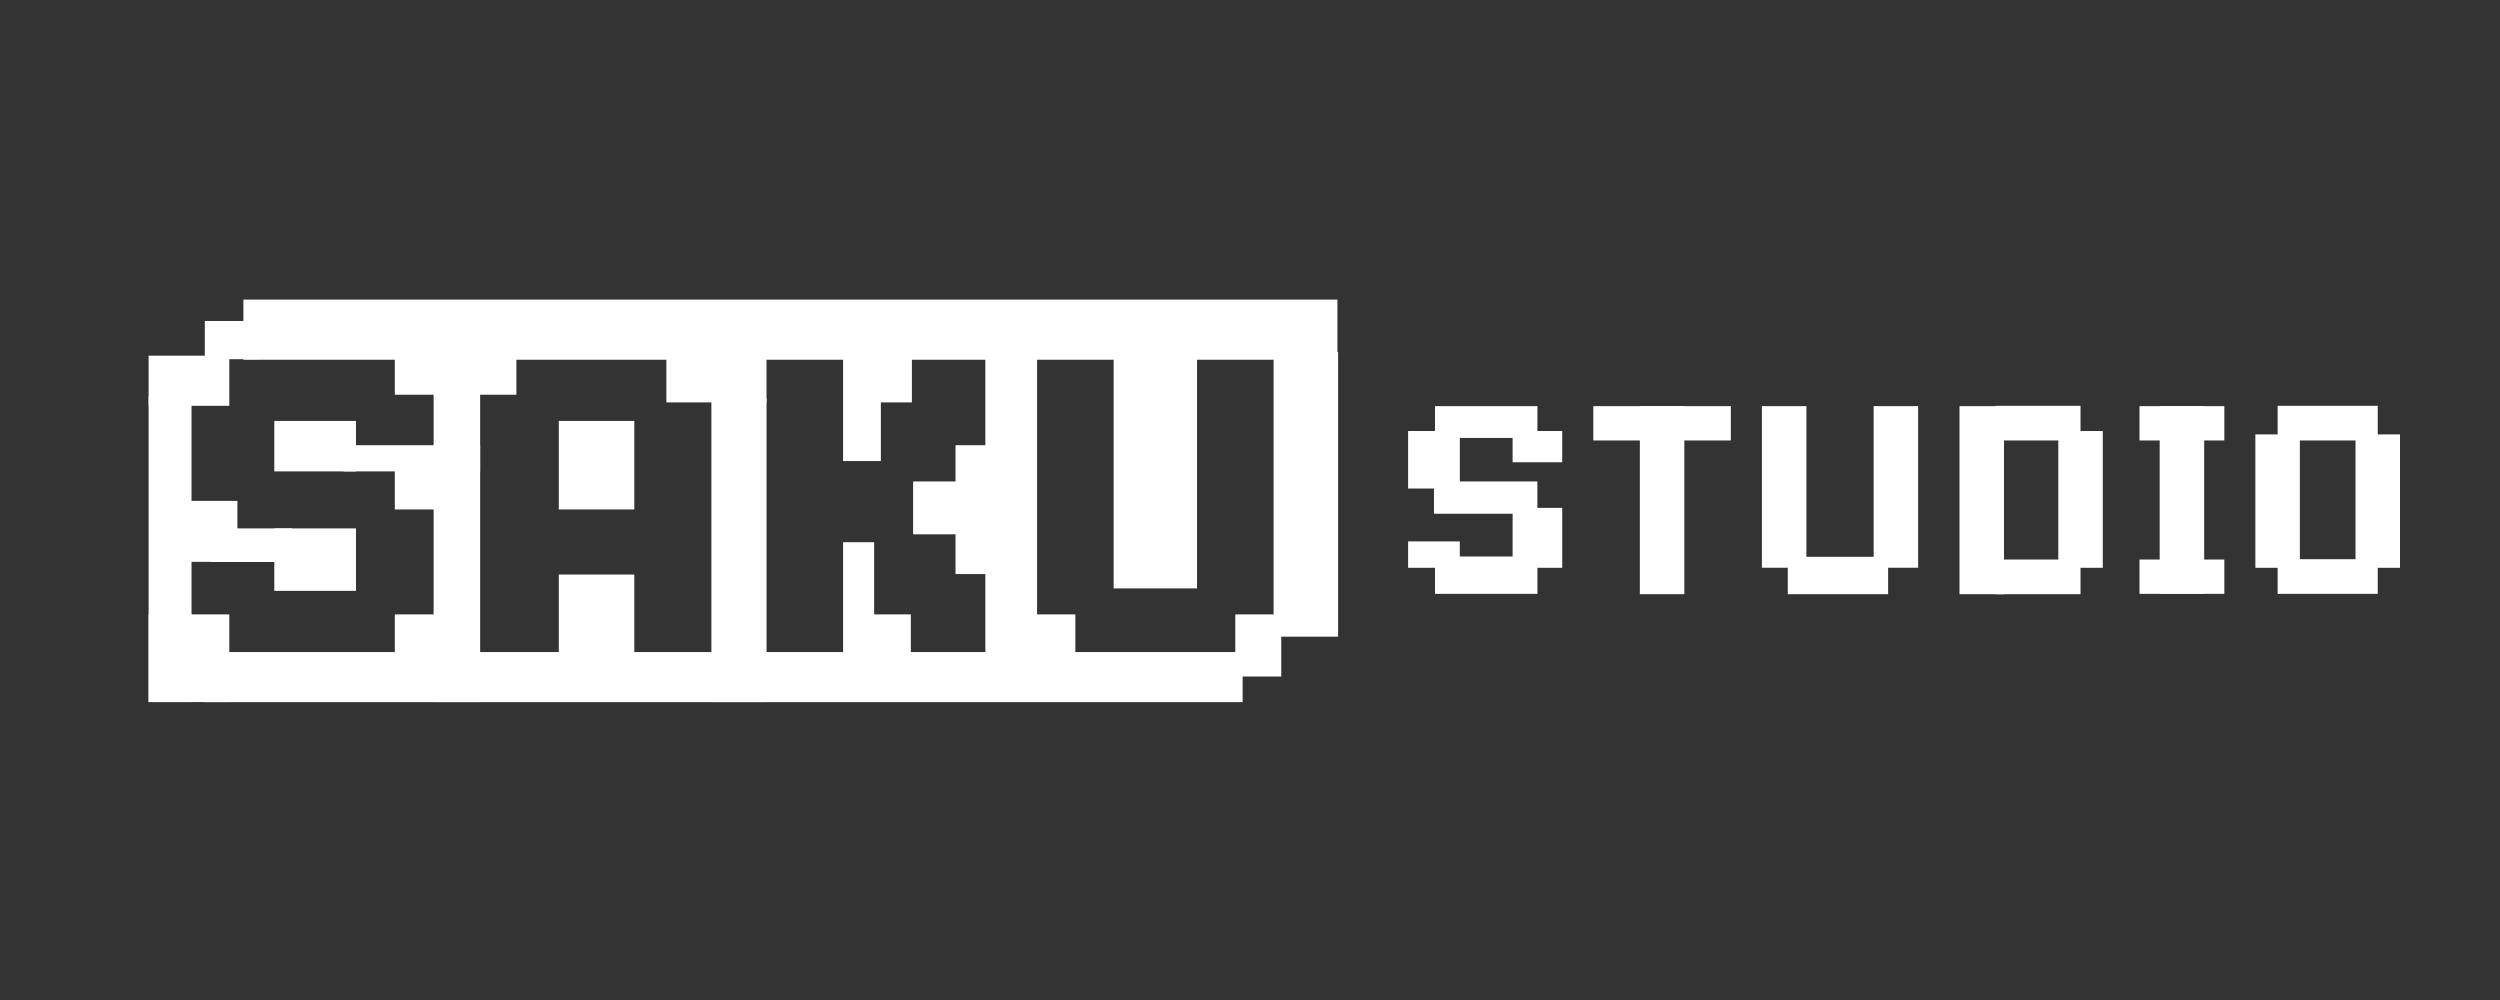 <svg xmlns="http://www.w3.org/2000/svg" xmlns:xlink="http://www.w3.org/1999/xlink" width="500" zoomAndPan="magnify" viewBox="0 0 375 150" height="200" preserveAspectRatio="xMidYMid meet" version="1.0"><rect x="0" y="0" width="375" height="150" fill="#333333" stroke="none"/><defs><clipPath id="a40442178d"><path d="M 226.891 64.652 L 234.336 64.652 L 234.336 69.344 L 226.891 69.344 Z M 226.891 64.652" clip-rule="nonzero"></path></clipPath><clipPath id="e89fd33b9e"><path d="M 0.891 0.652 L 8.336 0.652 L 8.336 5.344 L 0.891 5.344 Z M 0.891 0.652" clip-rule="nonzero"></path></clipPath><clipPath id="b6eebddbeb"><rect x="0" width="9" y="0" height="6"></rect></clipPath><clipPath id="52119822ea"><path d="M 215.25 60.922 L 230.613 60.922 L 230.613 65.695 L 215.25 65.695 Z M 215.25 60.922" clip-rule="nonzero"></path></clipPath><clipPath id="418ae213e7"><path d="M 0.25 0.922 L 15.613 0.922 L 15.613 5.695 L 0.25 5.695 Z M 0.25 0.922" clip-rule="nonzero"></path></clipPath><clipPath id="686cdf3ad6"><rect x="0" width="16" y="0" height="6"></rect></clipPath><clipPath id="91c8031734"><path d="M 211.215 64.652 L 218.977 64.652 L 218.977 73.285 L 211.215 73.285 Z M 211.215 64.652" clip-rule="nonzero"></path></clipPath><clipPath id="3062f00ee7"><path d="M 0.215 0.652 L 7.977 0.652 L 7.977 9.285 L 0.215 9.285 Z M 0.215 0.652" clip-rule="nonzero"></path></clipPath><clipPath id="1680c3d699"><rect x="0" width="8" y="0" height="10"></rect></clipPath><clipPath id="d276033635"><path d="M 215.094 72.223 L 230.613 72.223 L 230.613 77.059 L 215.094 77.059 Z M 215.094 72.223" clip-rule="nonzero"></path></clipPath><clipPath id="1b8b70bc3a"><path d="M 0.094 0.223 L 15.613 0.223 L 15.613 5.059 L 0.094 5.059 Z M 0.094 0.223" clip-rule="nonzero"></path></clipPath><clipPath id="819cb31ae3"><rect x="0" width="16" y="0" height="6"></rect></clipPath><clipPath id="38bb84fd0c"><path d="M 226.891 76.176 L 234.336 76.176 L 234.336 85.168 L 226.891 85.168 Z M 226.891 76.176" clip-rule="nonzero"></path></clipPath><clipPath id="08a303ca9f"><path d="M 0.891 0.176 L 8.336 0.176 L 8.336 9.168 L 0.891 9.168 Z M 0.891 0.176" clip-rule="nonzero"></path></clipPath><clipPath id="0051a88f5c"><rect x="0" width="9" y="0" height="10"></rect></clipPath><clipPath id="ad53ab5276"><path d="M 215.25 83.465 L 230.613 83.465 L 230.613 89.078 L 215.25 89.078 Z M 215.25 83.465" clip-rule="nonzero"></path></clipPath><clipPath id="23c16ea756"><path d="M 0.25 0.465 L 15.613 0.465 L 15.613 6.078 L 0.25 6.078 Z M 0.25 0.465" clip-rule="nonzero"></path></clipPath><clipPath id="7a1e15af7e"><rect x="0" width="16" y="0" height="7"></rect></clipPath><clipPath id="711e74b8d2"><path d="M 211.215 81.207 L 218.977 81.207 L 218.977 85.168 L 211.215 85.168 Z M 211.215 81.207" clip-rule="nonzero"></path></clipPath><clipPath id="7553cb512c"><path d="M 0.215 0.207 L 7.977 0.207 L 7.977 4.168 L 0.215 4.168 Z M 0.215 0.207" clip-rule="nonzero"></path></clipPath><clipPath id="881839b3df"><rect x="0" width="8" y="0" height="5"></rect></clipPath><clipPath id="133726c736"><path d="M 245.977 60.922 L 252.648 60.922 L 252.648 89.133 L 245.977 89.133 Z M 245.977 60.922" clip-rule="nonzero"></path></clipPath><clipPath id="307f71ce3b"><path d="M 0.977 0.922 L 7.648 0.922 L 7.648 29.133 L 0.977 29.133 Z M 0.977 0.922" clip-rule="nonzero"></path></clipPath><clipPath id="1a1d369ee6"><rect x="0" width="8" y="0" height="30"></rect></clipPath><clipPath id="809a0a96fc"><path d="M 238.992 60.922 L 259.633 60.922 L 259.633 66.07 L 238.992 66.07 Z M 238.992 60.922" clip-rule="nonzero"></path></clipPath><clipPath id="1b564a3c01"><path d="M 0.992 0.922 L 21.633 0.922 L 21.633 6.07 L 0.992 6.07 Z M 0.992 0.922" clip-rule="nonzero"></path></clipPath><clipPath id="f75d574653"><rect x="0" width="22" y="0" height="7"></rect></clipPath><clipPath id="ad80858c90"><path d="M 264.285 60.922 L 270.961 60.922 L 270.961 85.168 L 264.285 85.168 Z M 264.285 60.922" clip-rule="nonzero"></path></clipPath><clipPath id="f1fb4e45e3"><path d="M 0.285 0.922 L 6.961 0.922 L 6.961 25.168 L 0.285 25.168 Z M 0.285 0.922" clip-rule="nonzero"></path></clipPath><clipPath id="e82d3a641b"><rect x="0" width="7" y="0" height="26"></rect></clipPath><clipPath id="1edd8d35ad"><path d="M 281.047 60.922 L 287.719 60.922 L 287.719 85.168 L 281.047 85.168 Z M 281.047 60.922" clip-rule="nonzero"></path></clipPath><clipPath id="7aefb0a8dc"><path d="M 0.047 0.922 L 6.719 0.922 L 6.719 25.168 L 0.047 25.168 Z M 0.047 0.922" clip-rule="nonzero"></path></clipPath><clipPath id="164cfefb81"><rect x="0" width="7" y="0" height="26"></rect></clipPath><clipPath id="c102530d62"><path d="M 268.168 83.52 L 283.219 83.52 L 283.219 89.133 L 268.168 89.133 Z M 268.168 83.52" clip-rule="nonzero"></path></clipPath><clipPath id="03e4b2b492"><path d="M 0.168 0.52 L 15.219 0.52 L 15.219 6.133 L 0.168 6.133 Z M 0.168 0.52" clip-rule="nonzero"></path></clipPath><clipPath id="08be0d9c3f"><rect x="0" width="16" y="0" height="7"></rect></clipPath><clipPath id="5865948479"><path d="M 293.926 60.922 L 300.598 60.922 L 300.598 89.133 L 293.926 89.133 Z M 293.926 60.922" clip-rule="nonzero"></path></clipPath><clipPath id="32f9f5f095"><path d="M 0.926 0.922 L 7.598 0.922 L 7.598 29.133 L 0.926 29.133 Z M 0.926 0.922" clip-rule="nonzero"></path></clipPath><clipPath id="d474007daa"><rect x="0" width="8" y="0" height="30"></rect></clipPath><clipPath id="77aafa0d0c"><path d="M 299.355 60.867 L 312.082 60.867 L 312.082 66.07 L 299.355 66.07 Z M 299.355 60.867" clip-rule="nonzero"></path></clipPath><clipPath id="ea02712d7d"><path d="M 0.355 0.867 L 13.082 0.867 L 13.082 6.07 L 0.355 6.07 Z M 0.355 0.867" clip-rule="nonzero"></path></clipPath><clipPath id="ec5891ae68"><rect x="0" width="14" y="0" height="7"></rect></clipPath><clipPath id="9c91bdbaf6"><path d="M 299.355 83.93 L 312.082 83.93 L 312.082 89.133 L 299.355 89.133 Z M 299.355 83.93" clip-rule="nonzero"></path></clipPath><clipPath id="e1add06731"><path d="M 0.355 0.93 L 13.082 0.93 L 13.082 6.133 L 0.355 6.133 Z M 0.355 0.93" clip-rule="nonzero"></path></clipPath><clipPath id="06f1b0a010"><rect x="0" width="14" y="0" height="7"></rect></clipPath><clipPath id="31f10c3d45"><path d="M 308.746 64.652 L 315.418 64.652 L 315.418 85.168 L 308.746 85.168 Z M 308.746 64.652" clip-rule="nonzero"></path></clipPath><clipPath id="048a5e4808"><path d="M 0.746 0.652 L 7.418 0.652 L 7.418 21.168 L 0.746 21.168 Z M 0.746 0.652" clip-rule="nonzero"></path></clipPath><clipPath id="a9661fe40a"><rect x="0" width="8" y="0" height="22"></rect></clipPath><clipPath id="eedc3bd11e"><path d="M 323.953 60.922 L 330.625 60.922 L 330.625 89.078 L 323.953 89.078 Z M 323.953 60.922" clip-rule="nonzero"></path></clipPath><clipPath id="5ee9578f10"><path d="M 0.953 0.922 L 7.625 0.922 L 7.625 29.078 L 0.953 29.078 Z M 0.953 0.922" clip-rule="nonzero"></path></clipPath><clipPath id="1bebe7a5a1"><rect x="0" width="8" y="0" height="30"></rect></clipPath><clipPath id="880faa59ef"><path d="M 320.926 60.922 L 333.652 60.922 L 333.652 66.07 L 320.926 66.07 Z M 320.926 60.922" clip-rule="nonzero"></path></clipPath><clipPath id="f42a648dd6"><path d="M 0.926 0.922 L 13.652 0.922 L 13.652 6.07 L 0.926 6.07 Z M 0.926 0.922" clip-rule="nonzero"></path></clipPath><clipPath id="1fba615e52"><rect x="0" width="14" y="0" height="7"></rect></clipPath><clipPath id="cc01f72a04"><path d="M 320.926 83.93 L 333.652 83.93 L 333.652 89.078 L 320.926 89.078 Z M 320.926 83.93" clip-rule="nonzero"></path></clipPath><clipPath id="bc0ae2387f"><path d="M 0.926 0.93 L 13.652 0.93 L 13.652 6.078 L 0.926 6.078 Z M 0.926 0.93" clip-rule="nonzero"></path></clipPath><clipPath id="7fe3acc93d"><rect x="0" width="14" y="0" height="7"></rect></clipPath><clipPath id="c0cc40b145"><path d="M 338.305 65.164 L 344.98 65.164 L 344.98 85.168 L 338.305 85.168 Z M 338.305 65.164" clip-rule="nonzero"></path></clipPath><clipPath id="a163608ced"><path d="M 0.305 0.164 L 6.98 0.164 L 6.98 20.168 L 0.305 20.168 Z M 0.305 0.164" clip-rule="nonzero"></path></clipPath><clipPath id="f1d24da3da"><rect x="0" width="7" y="0" height="21"></rect></clipPath><clipPath id="710f35c16b"><path d="M 341.645 60.867 L 356.664 60.867 L 356.664 66.07 L 341.645 66.07 Z M 341.645 60.867" clip-rule="nonzero"></path></clipPath><clipPath id="b26e3d6998"><path d="M 0.645 0.867 L 15.664 0.867 L 15.664 6.07 L 0.645 6.07 Z M 0.645 0.867" clip-rule="nonzero"></path></clipPath><clipPath id="45732d575d"><rect x="0" width="16" y="0" height="7"></rect></clipPath><clipPath id="d7dd200f36"><path d="M 353.328 65.164 L 360 65.164 L 360 85.168 L 353.328 85.168 Z M 353.328 65.164" clip-rule="nonzero"></path></clipPath><clipPath id="369ee165df"><path d="M 0.328 0.164 L 7 0.164 L 7 20.168 L 0.328 20.168 Z M 0.328 0.164" clip-rule="nonzero"></path></clipPath><clipPath id="4f3ef77624"><rect x="0" width="7" y="0" height="21"></rect></clipPath><clipPath id="deb61aadb0"><path d="M 341.645 83.879 L 356.664 83.879 L 356.664 89.078 L 341.645 89.078 Z M 341.645 83.879" clip-rule="nonzero"></path></clipPath><clipPath id="ab47cd30df"><path d="M 0.645 0.879 L 15.664 0.879 L 15.664 6.078 L 0.645 6.078 Z M 0.645 0.879" clip-rule="nonzero"></path></clipPath><clipPath id="ecc298ce8e"><rect x="0" width="16" y="0" height="7"></rect></clipPath><clipPath id="2dcec3bffa"><path d="M 36.508 44.945 L 200.613 44.945 L 200.613 53.965 L 36.508 53.965 Z M 36.508 44.945" clip-rule="nonzero"></path></clipPath><clipPath id="aac820efc7"><path d="M 0.508 0.945 L 164.613 0.945 L 164.613 9.965 L 0.508 9.965 Z M 0.508 0.945" clip-rule="nonzero"></path></clipPath><clipPath id="5ce0bc60cf"><rect x="0" width="165" y="0" height="10"></rect></clipPath><clipPath id="e4fd1aeaf3"><path d="M 30.723 48.152 L 38.703 48.152 L 38.703 53.883 L 30.723 53.883 Z M 30.723 48.152" clip-rule="nonzero"></path></clipPath><clipPath id="f496e3fc1f"><path d="M 0.723 0.152 L 8.703 0.152 L 8.703 5.883 L 0.723 5.883 Z M 0.723 0.152" clip-rule="nonzero"></path></clipPath><clipPath id="1d699b34f5"><rect x="0" width="9" y="0" height="6"></rect></clipPath><clipPath id="6b58227308"><path d="M 22.293 53.348 L 34.395 53.348 L 34.395 60.867 L 22.293 60.867 Z M 22.293 53.348" clip-rule="nonzero"></path></clipPath><clipPath id="ab9d532013"><path d="M 0.293 0.348 L 12.395 0.348 L 12.395 7.867 L 0.293 7.867 Z M 0.293 0.348" clip-rule="nonzero"></path></clipPath><clipPath id="ec9b5f259d"><rect x="0" width="13" y="0" height="8"></rect></clipPath><clipPath id="5883dae719"><path d="M 22.293 59.461 L 28.73 59.461 L 28.73 105.312 L 22.293 105.312 Z M 22.293 59.461" clip-rule="nonzero"></path></clipPath><clipPath id="03b1307e96"><path d="M 0.293 0.461 L 6.73 0.461 L 6.73 46.312 L 0.293 46.312 Z M 0.293 0.461" clip-rule="nonzero"></path></clipPath><clipPath id="7d759b5b9c"><rect x="0" width="7" y="0" height="47"></rect></clipPath><clipPath id="8f245a123d"><path d="M 59.223 53.348 L 77.457 53.348 L 77.457 59.215 L 59.223 59.215 Z M 59.223 53.348" clip-rule="nonzero"></path></clipPath><clipPath id="5e1cf75dad"><path d="M 0.223 0.348 L 18.457 0.348 L 18.457 6.215 L 0.223 6.215 Z M 0.223 0.348" clip-rule="nonzero"></path></clipPath><clipPath id="c5ad637f78"><rect x="0" width="19" y="0" height="7"></rect></clipPath><clipPath id="0e4d9672d3"><path d="M 41.145 63.141 L 53.402 63.141 L 53.402 70.711 L 41.145 70.711 Z M 41.145 63.141" clip-rule="nonzero"></path></clipPath><clipPath id="603259c922"><path d="M 0.145 0.141 L 12.402 0.141 L 12.402 7.711 L 0.145 7.711 Z M 0.145 0.141" clip-rule="nonzero"></path></clipPath><clipPath id="3b769f0ca7"><rect x="0" width="13" y="0" height="8"></rect></clipPath><clipPath id="9b22694d4b"><path d="M 51.516 66.777 L 72.023 66.777 L 72.023 70.711 L 51.516 70.711 Z M 51.516 66.777" clip-rule="nonzero"></path></clipPath><clipPath id="2af4c9af90"><path d="M 0.516 0.777 L 21.023 0.777 L 21.023 4.711 L 0.516 4.711 Z M 0.516 0.777" clip-rule="nonzero"></path></clipPath><clipPath id="0efb012c59"><rect x="0" width="22" y="0" height="5"></rect></clipPath><clipPath id="3ff4449e6e"><path d="M 65.043 57.109 L 72.023 57.109 L 72.023 105.316 L 65.043 105.316 Z M 65.043 57.109" clip-rule="nonzero"></path></clipPath><clipPath id="852de626c5"><path d="M 0.043 0.109 L 7.023 0.109 L 7.023 48.316 L 0.043 48.316 Z M 0.043 0.109" clip-rule="nonzero"></path></clipPath><clipPath id="1fa24dd947"><rect x="0" width="8" y="0" height="49"></rect></clipPath><clipPath id="d4e891077a"><path d="M 59.223 69.887 L 67.523 69.887 L 67.523 76.422 L 59.223 76.422 Z M 59.223 69.887" clip-rule="nonzero"></path></clipPath><clipPath id="e3fd41caf9"><path d="M 0.223 0.887 L 8.523 0.887 L 8.523 7.422 L 0.223 7.422 Z M 0.223 0.887" clip-rule="nonzero"></path></clipPath><clipPath id="e62f37a4f1"><rect x="0" width="9" y="0" height="8"></rect></clipPath><clipPath id="7b5abe10b9"><path d="M 41.145 79.262 L 53.402 79.262 L 53.402 88.633 L 41.145 88.633 Z M 41.145 79.262" clip-rule="nonzero"></path></clipPath><clipPath id="05bf383af0"><path d="M 0.145 0.262 L 12.402 0.262 L 12.402 9.633 L 0.145 9.633 Z M 0.145 0.262" clip-rule="nonzero"></path></clipPath><clipPath id="9b189f4351"><rect x="0" width="13" y="0" height="10"></rect></clipPath><clipPath id="0187fb2ea5"><path d="M 27.445 75.129 L 35.609 75.129 L 35.609 84.297 L 27.445 84.297 Z M 27.445 75.129" clip-rule="nonzero"></path></clipPath><clipPath id="2027050b52"><path d="M 0.445 0.129 L 8.609 0.129 L 8.609 9.297 L 0.445 9.297 Z M 0.445 0.129" clip-rule="nonzero"></path></clipPath><clipPath id="90b43623bc"><rect x="0" width="9" y="0" height="10"></rect></clipPath><clipPath id="29d3246088"><path d="M 31.562 79.262 L 43.82 79.262 L 43.82 84.297 L 31.562 84.297 Z M 31.562 79.262" clip-rule="nonzero"></path></clipPath><clipPath id="2d56023641"><path d="M 0.562 0.262 L 12.82 0.262 L 12.82 5.297 L 0.562 5.297 Z M 0.562 0.262" clip-rule="nonzero"></path></clipPath><clipPath id="1ab1b25177"><rect x="0" width="13" y="0" height="6"></rect></clipPath><clipPath id="320f4d2632"><path d="M 22.293 92.164 L 34.395 92.164 L 34.395 105.316 L 22.293 105.316 Z M 22.293 92.164" clip-rule="nonzero"></path></clipPath><clipPath id="b9a4937d41"><path d="M 0.293 0.164 L 12.395 0.164 L 12.395 13.316 L 0.293 13.316 Z M 0.293 0.164" clip-rule="nonzero"></path></clipPath><clipPath id="b3540980ff"><rect x="0" width="13" y="0" height="14"></rect></clipPath><clipPath id="bc0ecedf52"><path d="M 30.719 97.805 L 186.398 97.805 L 186.398 105.316 L 30.719 105.316 Z M 30.719 97.805" clip-rule="nonzero"></path></clipPath><clipPath id="d781f582d7"><path d="M 0.719 0.805 L 156.398 0.805 L 156.398 8.316 L 0.719 8.316 Z M 0.719 0.805" clip-rule="nonzero"></path></clipPath><clipPath id="026b4f72b9"><rect x="0" width="157" y="0" height="9"></rect></clipPath><clipPath id="9b08489603"><path d="M 59.223 92.164 L 66.242 92.164 L 66.242 99.676 L 59.223 99.676 Z M 59.223 92.164" clip-rule="nonzero"></path></clipPath><clipPath id="573adb1005"><path d="M 0.223 0.164 L 7.242 0.164 L 7.242 7.676 L 0.223 7.676 Z M 0.223 0.164" clip-rule="nonzero"></path></clipPath><clipPath id="f550ceee01"><rect x="0" width="8" y="0" height="8"></rect></clipPath><clipPath id="885ae5f0f2"><path d="M 99.957 53.602 L 114.984 53.602 L 114.984 60.359 L 99.957 60.359 Z M 99.957 53.602" clip-rule="nonzero"></path></clipPath><clipPath id="8b4237d7ab"><path d="M 0.957 0.602 L 15.984 0.602 L 15.984 7.359 L 0.957 7.359 Z M 0.957 0.602" clip-rule="nonzero"></path></clipPath><clipPath id="d1871fac40"><rect x="0" width="16" y="0" height="8"></rect></clipPath><clipPath id="e09af4f1db"><path d="M 106.707 59.762 L 114.984 59.762 L 114.984 105.316 L 106.707 105.316 Z M 106.707 59.762" clip-rule="nonzero"></path></clipPath><clipPath id="ee66bfb31c"><path d="M 0.707 0.762 L 8.984 0.762 L 8.984 46.316 L 0.707 46.316 Z M 0.707 0.762" clip-rule="nonzero"></path></clipPath><clipPath id="a0b01e54c6"><rect x="0" width="9" y="0" height="47"></rect></clipPath><clipPath id="358f05b7e9"><path d="M 83.82 63.141 L 95.145 63.141 L 95.145 76.422 L 83.82 76.422 Z M 83.82 63.141" clip-rule="nonzero"></path></clipPath><clipPath id="022798acce"><path d="M 0.82 0.141 L 12.145 0.141 L 12.145 13.422 L 0.82 13.422 Z M 0.82 0.141" clip-rule="nonzero"></path></clipPath><clipPath id="1099cebc44"><rect x="0" width="13" y="0" height="14"></rect></clipPath><clipPath id="a70acc76da"><path d="M 83.82 86.184 L 95.145 86.184 L 95.145 99.461 L 83.82 99.461 Z M 83.82 86.184" clip-rule="nonzero"></path></clipPath><clipPath id="d08ee29474"><path d="M 0.82 0.184 L 12.145 0.184 L 12.145 13.461 L 0.82 13.461 Z M 0.82 0.184" clip-rule="nonzero"></path></clipPath><clipPath id="79c875e023"><rect x="0" width="13" y="0" height="14"></rect></clipPath><clipPath id="6984fd05fc"><path d="M 126.465 51.023 L 132.129 51.023 L 132.129 69.156 L 126.465 69.156 Z M 126.465 51.023" clip-rule="nonzero"></path></clipPath><clipPath id="3b2524ec1f"><path d="M 0.465 0.023 L 6.129 0.023 L 6.129 18.156 L 0.465 18.156 Z M 0.465 0.023" clip-rule="nonzero"></path></clipPath><clipPath id="deb4d0e6c6"><rect x="0" width="7" y="0" height="19"></rect></clipPath><clipPath id="0ad65034f6"><path d="M 131.121 48.246 L 136.785 48.246 L 136.785 60.359 L 131.121 60.359 Z M 131.121 48.246" clip-rule="nonzero"></path></clipPath><clipPath id="6fb9a563ac"><path d="M 0.121 0.246 L 5.785 0.246 L 5.785 12.359 L 0.121 12.359 Z M 0.121 0.246" clip-rule="nonzero"></path></clipPath><clipPath id="ce8ee1478e"><rect x="0" width="6" y="0" height="13"></rect></clipPath><clipPath id="5b3122ee85"><path d="M 147.801 53.156 L 155.562 53.156 L 155.562 101.34 L 147.801 101.34 Z M 147.801 53.156" clip-rule="nonzero"></path></clipPath><clipPath id="9ed5ee0d7c"><path d="M 0.801 0.156 L 8.562 0.156 L 8.562 48.34 L 0.801 48.34 Z M 0.801 0.156" clip-rule="nonzero"></path></clipPath><clipPath id="9cd9e92ade"><rect x="0" width="9" y="0" height="49"></rect></clipPath><clipPath id="10afa4c444"><path d="M 126.465 81.328 L 131.121 81.328 L 131.121 99.461 L 126.465 99.461 Z M 126.465 81.328" clip-rule="nonzero"></path></clipPath><clipPath id="b93042f292"><path d="M 0.465 0.328 L 5.121 0.328 L 5.121 18.461 L 0.465 18.461 Z M 0.465 0.328" clip-rule="nonzero"></path></clipPath><clipPath id="6e8e2caace"><rect x="0" width="6" y="0" height="19"></rect></clipPath><clipPath id="fdf1b80797"><path d="M 130.473 92.164 L 136.629 92.164 L 136.629 101.633 L 130.473 101.633 Z M 130.473 92.164" clip-rule="nonzero"></path></clipPath><clipPath id="25d78f2a24"><path d="M 0.473 0.164 L 6.629 0.164 L 6.629 9.633 L 0.473 9.633 Z M 0.473 0.164" clip-rule="nonzero"></path></clipPath><clipPath id="6d11a547fa"><rect x="0" width="7" y="0" height="10"></rect></clipPath><clipPath id="017660a8e8"><path d="M 153.801 92.164 L 161.305 92.164 L 161.305 102.684 L 153.801 102.684 Z M 153.801 92.164" clip-rule="nonzero"></path></clipPath><clipPath id="3f2ff96d09"><path d="M 0.801 0.164 L 8.305 0.164 L 8.305 10.684 L 0.801 10.684 Z M 0.801 0.164" clip-rule="nonzero"></path></clipPath><clipPath id="844a1526cd"><rect x="0" width="9" y="0" height="11"></rect></clipPath><clipPath id="5888ce33a9"><path d="M 143.328 66.777 L 149.277 66.777 L 149.277 86.117 L 143.328 86.117 Z M 143.328 66.777" clip-rule="nonzero"></path></clipPath><clipPath id="6ef2a8d3f9"><path d="M 0.328 0.777 L 6.277 0.777 L 6.277 20.117 L 0.328 20.117 Z M 0.328 0.777" clip-rule="nonzero"></path></clipPath><clipPath id="59f4b79517"><rect x="0" width="7" y="0" height="21"></rect></clipPath><clipPath id="e1a7c1666f"><path d="M 136.965 72.223 L 149.277 72.223 L 149.277 80.145 L 136.965 80.145 Z M 136.965 72.223" clip-rule="nonzero"></path></clipPath><clipPath id="fc926e5be6"><path d="M 0.965 0.223 L 13.277 0.223 L 13.277 8.145 L 0.965 8.145 Z M 0.965 0.223" clip-rule="nonzero"></path></clipPath><clipPath id="478ca5bc0c"><rect x="0" width="14" y="0" height="9"></rect></clipPath><clipPath id="9c7c4fbd8c"><path d="M 167.043 49.453 L 179.555 49.453 L 179.555 88.258 L 167.043 88.258 Z M 167.043 49.453" clip-rule="nonzero"></path></clipPath><clipPath id="a636c81874"><path d="M 0.043 0.453 L 12.555 0.453 L 12.555 39.258 L 0.043 39.258 Z M 0.043 0.453" clip-rule="nonzero"></path></clipPath><clipPath id="627f3282fa"><rect x="0" width="13" y="0" height="40"></rect></clipPath><clipPath id="f57659024d"><path d="M 191.039 52.82 L 200.715 52.82 L 200.715 95.5 L 191.039 95.5 Z M 191.039 52.82" clip-rule="nonzero"></path></clipPath><clipPath id="b35a284f33"><path d="M 0.039 0.82 L 9.715 0.82 L 9.715 43.5 L 0.039 43.5 Z M 0.039 0.82" clip-rule="nonzero"></path></clipPath><clipPath id="b6de0107cd"><rect x="0" width="10" y="0" height="44"></rect></clipPath><clipPath id="908664ce6a"><path d="M 185.297 92.164 L 192.188 92.164 L 192.188 101.488 L 185.297 101.488 Z M 185.297 92.164" clip-rule="nonzero"></path></clipPath><clipPath id="21dea72d2c"><path d="M 0.297 0.164 L 7.188 0.164 L 7.188 9.488 L 0.297 9.488 Z M 0.297 0.164" clip-rule="nonzero"></path></clipPath><clipPath id="8ede60e579"><rect x="0" width="8" y="0" height="10"></rect></clipPath></defs><g clip-path="url(#a40442178d)"><g transform="matrix(1, 0, 0, 1, 226, 64)"><g clip-path="url(#b6eebddbeb)"><g clip-path="url(#e89fd33b9e)"><path fill="#ffffff" d="M 0.891 0.652 L 8.332 0.652 L 8.332 5.344 L 0.891 5.344 Z M 0.891 0.652" fill-opacity="1" fill-rule="nonzero"></path></g></g></g></g><g clip-path="url(#52119822ea)"><g transform="matrix(1, 0, 0, 1, 215, 60)"><g clip-path="url(#686cdf3ad6)"><g clip-path="url(#418ae213e7)"><path fill="#ffffff" d="M 0.25 0.922 L 15.621 0.922 L 15.621 5.695 L 0.25 5.695 Z M 0.25 0.922" fill-opacity="1" fill-rule="nonzero"></path></g></g></g></g><g clip-path="url(#91c8031734)"><g transform="matrix(1, 0, 0, 1, 211, 64)"><g clip-path="url(#1680c3d699)"><g clip-path="url(#3062f00ee7)"><path fill="#ffffff" d="M 0.215 0.652 L 7.977 0.652 L 7.977 9.289 L 0.215 9.289 Z M 0.215 0.652" fill-opacity="1" fill-rule="nonzero"></path></g></g></g></g><g clip-path="url(#d276033635)"><g transform="matrix(1, 0, 0, 1, 215, 72)"><g clip-path="url(#819cb31ae3)"><g clip-path="url(#1b8b70bc3a)"><path fill="#ffffff" d="M 0.094 0.223 L 15.605 0.223 L 15.605 5.059 L 0.094 5.059 Z M 0.094 0.223" fill-opacity="1" fill-rule="nonzero"></path></g></g></g></g><g clip-path="url(#38bb84fd0c)"><g transform="matrix(1, 0, 0, 1, 226, 76)"><g clip-path="url(#0051a88f5c)"><g clip-path="url(#08a303ca9f)"><path fill="#ffffff" d="M 0.891 0.176 L 8.336 0.176 L 8.336 9.168 L 0.891 9.168 Z M 0.891 0.176" fill-opacity="1" fill-rule="nonzero"></path></g></g></g></g><g clip-path="url(#ad53ab5276)"><g transform="matrix(1, 0, 0, 1, 215, 83)"><g clip-path="url(#7a1e15af7e)"><g clip-path="url(#23c16ea756)"><path fill="#ffffff" d="M 0.25 0.465 L 15.617 0.465 L 15.617 6.078 L 0.25 6.078 Z M 0.25 0.465" fill-opacity="1" fill-rule="nonzero"></path></g></g></g></g><g clip-path="url(#711e74b8d2)"><g transform="matrix(1, 0, 0, 1, 211, 81)"><g clip-path="url(#881839b3df)"><g clip-path="url(#7553cb512c)"><path fill="#ffffff" d="M 0.215 0.207 L 7.969 0.207 L 7.969 4.168 L 0.215 4.168 Z M 0.215 0.207" fill-opacity="1" fill-rule="nonzero"></path></g></g></g></g><g clip-path="url(#133726c736)"><g transform="matrix(1, 0, 0, 1, 245, 60)"><g clip-path="url(#1a1d369ee6)"><g clip-path="url(#307f71ce3b)"><path fill="#ffffff" d="M 0.977 0.922 L 7.648 0.922 L 7.648 29.125 L 0.977 29.125 Z M 0.977 0.922" fill-opacity="1" fill-rule="nonzero"></path></g></g></g></g><g clip-path="url(#809a0a96fc)"><g transform="matrix(1, 0, 0, 1, 238, 60)"><g clip-path="url(#f75d574653)"><g clip-path="url(#1b564a3c01)"><path fill="#ffffff" d="M 0.992 0.922 L 21.625 0.922 L 21.625 6.07 L 0.992 6.07 Z M 0.992 0.922" fill-opacity="1" fill-rule="nonzero"></path></g></g></g></g><g clip-path="url(#ad80858c90)"><g transform="matrix(1, 0, 0, 1, 264, 60)"><g clip-path="url(#e82d3a641b)"><g clip-path="url(#f1fb4e45e3)"><path fill="#ffffff" d="M 0.285 0.922 L 6.961 0.922 L 6.961 25.16 L 0.285 25.16 Z M 0.285 0.922" fill-opacity="1" fill-rule="nonzero"></path></g></g></g></g><g clip-path="url(#1edd8d35ad)"><g transform="matrix(1, 0, 0, 1, 281, 60)"><g clip-path="url(#164cfefb81)"><g clip-path="url(#7aefb0a8dc)"><path fill="#ffffff" d="M 0.047 0.922 L 6.719 0.922 L 6.719 25.16 L 0.047 25.16 Z M 0.047 0.922" fill-opacity="1" fill-rule="nonzero"></path></g></g></g></g><g clip-path="url(#c102530d62)"><g transform="matrix(1, 0, 0, 1, 268, 83)"><g clip-path="url(#08be0d9c3f)"><g clip-path="url(#03e4b2b492)"><path fill="#ffffff" d="M 0.168 0.52 L 15.227 0.52 L 15.227 6.133 L 0.168 6.133 Z M 0.168 0.52" fill-opacity="1" fill-rule="nonzero"></path></g></g></g></g><g clip-path="url(#5865948479)"><g transform="matrix(1, 0, 0, 1, 293, 60)"><g clip-path="url(#d474007daa)"><g clip-path="url(#32f9f5f095)"><path fill="#ffffff" d="M 0.926 0.922 L 7.598 0.922 L 7.598 29.125 L 0.926 29.125 Z M 0.926 0.922" fill-opacity="1" fill-rule="nonzero"></path></g></g></g></g><g clip-path="url(#77aafa0d0c)"><g transform="matrix(1, 0, 0, 1, 299, 60)"><g clip-path="url(#ec5891ae68)"><g clip-path="url(#ea02712d7d)"><path fill="#ffffff" d="M 0.355 0.867 L 13.078 0.867 L 13.078 6.07 L 0.355 6.07 Z M 0.355 0.867" fill-opacity="1" fill-rule="nonzero"></path></g></g></g></g><g clip-path="url(#9c91bdbaf6)"><g transform="matrix(1, 0, 0, 1, 299, 83)"><g clip-path="url(#06f1b0a010)"><g clip-path="url(#e1add06731)"><path fill="#ffffff" d="M 0.355 0.93 L 13.078 0.93 L 13.078 6.133 L 0.355 6.133 Z M 0.355 0.93" fill-opacity="1" fill-rule="nonzero"></path></g></g></g></g><g clip-path="url(#31f10c3d45)"><g transform="matrix(1, 0, 0, 1, 308, 64)"><g clip-path="url(#a9661fe40a)"><g clip-path="url(#048a5e4808)"><path fill="#ffffff" d="M 0.746 0.652 L 7.418 0.652 L 7.418 21.168 L 0.746 21.168 Z M 0.746 0.652" fill-opacity="1" fill-rule="nonzero"></path></g></g></g></g><g clip-path="url(#eedc3bd11e)"><g transform="matrix(1, 0, 0, 1, 323, 60)"><g clip-path="url(#1bebe7a5a1)"><g clip-path="url(#5ee9578f10)"><path fill="#ffffff" d="M 0.953 0.922 L 7.625 0.922 L 7.625 29.07 L 0.953 29.07 Z M 0.953 0.922" fill-opacity="1" fill-rule="nonzero"></path></g></g></g></g><g clip-path="url(#880faa59ef)"><g transform="matrix(1, 0, 0, 1, 320, 60)"><g clip-path="url(#1fba615e52)"><g clip-path="url(#f42a648dd6)"><path fill="#ffffff" d="M 0.926 0.922 L 13.656 0.922 L 13.656 6.07 L 0.926 6.07 Z M 0.926 0.922" fill-opacity="1" fill-rule="nonzero"></path></g></g></g></g><g clip-path="url(#cc01f72a04)"><g transform="matrix(1, 0, 0, 1, 320, 83)"><g clip-path="url(#7fe3acc93d)"><g clip-path="url(#bc0ae2387f)"><path fill="#ffffff" d="M 0.926 0.93 L 13.656 0.93 L 13.656 6.078 L 0.926 6.078 Z M 0.926 0.93" fill-opacity="1" fill-rule="nonzero"></path></g></g></g></g><g clip-path="url(#c0cc40b145)"><g transform="matrix(1, 0, 0, 1, 338, 65)"><g clip-path="url(#f1d24da3da)"><g clip-path="url(#a163608ced)"><path fill="#ffffff" d="M 0.305 0.164 L 6.98 0.164 L 6.98 20.184 L 0.305 20.184 Z M 0.305 0.164" fill-opacity="1" fill-rule="nonzero"></path></g></g></g></g><g clip-path="url(#710f35c16b)"><g transform="matrix(1, 0, 0, 1, 341, 60)"><g clip-path="url(#45732d575d)"><g clip-path="url(#b26e3d6998)"><path fill="#ffffff" d="M 0.645 0.867 L 15.66 0.867 L 15.66 6.07 L 0.645 6.07 Z M 0.645 0.867" fill-opacity="1" fill-rule="nonzero"></path></g></g></g></g><g clip-path="url(#d7dd200f36)"><g transform="matrix(1, 0, 0, 1, 353, 65)"><g clip-path="url(#4f3ef77624)"><g clip-path="url(#369ee165df)"><path fill="#ffffff" d="M 0.328 0.164 L 7 0.164 L 7 20.184 L 0.328 20.184 Z M 0.328 0.164" fill-opacity="1" fill-rule="nonzero"></path></g></g></g></g><g clip-path="url(#deb61aadb0)"><g transform="matrix(1, 0, 0, 1, 341, 83)"><g clip-path="url(#ecc298ce8e)"><g clip-path="url(#ab47cd30df)"><path fill="#ffffff" d="M 0.645 0.879 L 15.66 0.879 L 15.66 6.078 L 0.645 6.078 Z M 0.645 0.879" fill-opacity="1" fill-rule="nonzero"></path></g></g></g></g><g clip-path="url(#2dcec3bffa)"><g transform="matrix(1, 0, 0, 1, 36, 44)"><g clip-path="url(#5ce0bc60cf)"><g clip-path="url(#aac820efc7)"><path fill="#ffffff" d="M 0.508 0.945 L 164.621 0.945 L 164.621 9.965 L 0.508 9.965 Z M 0.508 0.945" fill-opacity="1" fill-rule="nonzero"></path></g></g></g></g><g clip-path="url(#e4fd1aeaf3)"><g transform="matrix(1, 0, 0, 1, 30, 48)"><g clip-path="url(#1d699b34f5)"><g clip-path="url(#f496e3fc1f)"><path fill="#ffffff" d="M 0.723 5.883 L 0.723 0.152 L 8.695 0.152 L 8.695 5.883 Z M 0.723 5.883" fill-opacity="1" fill-rule="nonzero"></path></g></g></g></g><g clip-path="url(#6b58227308)"><g transform="matrix(1, 0, 0, 1, 22, 53)"><g clip-path="url(#ec9b5f259d)"><g clip-path="url(#ab9d532013)"><path fill="#ffffff" d="M 0.293 0.348 L 12.395 0.348 L 12.395 7.867 L 0.293 7.867 Z M 0.293 0.348" fill-opacity="1" fill-rule="nonzero"></path></g></g></g></g><g clip-path="url(#5883dae719)"><g transform="matrix(1, 0, 0, 1, 22, 59)"><g clip-path="url(#7d759b5b9c)"><g clip-path="url(#03b1307e96)"><path fill="#ffffff" d="M 0.293 46.312 L 0.293 0.473 L 6.73 0.473 L 6.73 46.312 Z M 0.293 46.312" fill-opacity="1" fill-rule="nonzero"></path></g></g></g></g><g clip-path="url(#8f245a123d)"><g transform="matrix(1, 0, 0, 1, 59, 53)"><g clip-path="url(#c5ad637f78)"><g clip-path="url(#5e1cf75dad)"><path fill="#ffffff" d="M 0.223 0.348 L 18.461 0.348 L 18.461 6.215 L 0.223 6.215 Z M 0.223 0.348" fill-opacity="1" fill-rule="nonzero"></path></g></g></g></g><g clip-path="url(#0e4d9672d3)"><g transform="matrix(1, 0, 0, 1, 41, 63)"><g clip-path="url(#3b769f0ca7)"><g clip-path="url(#603259c922)"><path fill="#ffffff" d="M 0.145 0.141 L 12.414 0.141 L 12.414 7.711 L 0.145 7.711 Z M 0.145 0.141" fill-opacity="1" fill-rule="nonzero"></path></g></g></g></g><g clip-path="url(#9b22694d4b)"><g transform="matrix(1, 0, 0, 1, 51, 66)"><g clip-path="url(#0efb012c59)"><g clip-path="url(#2af4c9af90)"><path fill="#ffffff" d="M 0.516 0.777 L 21.023 0.777 L 21.023 4.711 L 0.516 4.711 Z M 0.516 0.777" fill-opacity="1" fill-rule="nonzero"></path></g></g></g></g><g clip-path="url(#3ff4449e6e)"><g transform="matrix(1, 0, 0, 1, 65, 57)"><g clip-path="url(#1fa24dd947)"><g clip-path="url(#852de626c5)"><path fill="#ffffff" d="M 0.043 0.109 L 7.023 0.109 L 7.023 48.309 L 0.043 48.309 Z M 0.043 0.109" fill-opacity="1" fill-rule="nonzero"></path></g></g></g></g><g clip-path="url(#d4e891077a)"><g transform="matrix(1, 0, 0, 1, 59, 69)"><g clip-path="url(#e62f37a4f1)"><g clip-path="url(#e3fd41caf9)"><path fill="#ffffff" d="M 0.223 0.887 L 8.516 0.887 L 8.516 7.422 L 0.223 7.422 Z M 0.223 0.887" fill-opacity="1" fill-rule="nonzero"></path></g></g></g></g><g clip-path="url(#7b5abe10b9)"><g transform="matrix(1, 0, 0, 1, 41, 79)"><g clip-path="url(#9b189f4351)"><g clip-path="url(#05bf383af0)"><path fill="#ffffff" d="M 0.145 0.262 L 12.402 0.262 L 12.402 9.633 L 0.145 9.633 Z M 0.145 0.262" fill-opacity="1" fill-rule="nonzero"></path></g></g></g></g><g clip-path="url(#0187fb2ea5)"><g transform="matrix(1, 0, 0, 1, 27, 75)"><g clip-path="url(#90b43623bc)"><g clip-path="url(#2027050b52)"><path fill="#ffffff" d="M 0.445 0.129 L 8.609 0.129 L 8.609 9.285 L 0.445 9.285 Z M 0.445 0.129" fill-opacity="1" fill-rule="nonzero"></path></g></g></g></g><g clip-path="url(#29d3246088)"><g transform="matrix(1, 0, 0, 1, 31, 79)"><g clip-path="url(#1ab1b25177)"><g clip-path="url(#2d56023641)"><path fill="#ffffff" d="M 0.562 0.262 L 12.828 0.262 L 12.828 5.297 L 0.562 5.297 Z M 0.562 0.262" fill-opacity="1" fill-rule="nonzero"></path></g></g></g></g><g clip-path="url(#320f4d2632)"><g transform="matrix(1, 0, 0, 1, 22, 92)"><g clip-path="url(#b3540980ff)"><g clip-path="url(#b9a4937d41)"><path fill="#ffffff" d="M 0.293 0.164 L 12.395 0.164 L 12.395 13.309 L 0.293 13.309 Z M 0.293 0.164" fill-opacity="1" fill-rule="nonzero"></path></g></g></g></g><g clip-path="url(#bc0ecedf52)"><g transform="matrix(1, 0, 0, 1, 30, 97)"><g clip-path="url(#026b4f72b9)"><g clip-path="url(#d781f582d7)"><path fill="#ffffff" d="M 0.719 0.805 L 156.395 0.805 L 156.395 8.316 L 0.719 8.316 Z M 0.719 0.805" fill-opacity="1" fill-rule="nonzero"></path></g></g></g></g><g clip-path="url(#9b08489603)"><g transform="matrix(1, 0, 0, 1, 59, 92)"><g clip-path="url(#f550ceee01)"><g clip-path="url(#573adb1005)"><path fill="#ffffff" d="M 0.223 0.164 L 7.242 0.164 L 7.242 7.68 L 0.223 7.68 Z M 0.223 0.164" fill-opacity="1" fill-rule="nonzero"></path></g></g></g></g><g clip-path="url(#885ae5f0f2)"><g transform="matrix(1, 0, 0, 1, 99, 53)"><g clip-path="url(#d1871fac40)"><g clip-path="url(#8b4237d7ab)"><path fill="#ffffff" d="M 0.957 0.602 L 15.977 0.602 L 15.977 7.359 L 0.957 7.359 Z M 0.957 0.602" fill-opacity="1" fill-rule="nonzero"></path></g></g></g></g><g clip-path="url(#e09af4f1db)"><g transform="matrix(1, 0, 0, 1, 106, 59)"><g clip-path="url(#a0b01e54c6)"><g clip-path="url(#ee66bfb31c)"><path fill="#ffffff" d="M 0.707 0.762 L 8.984 0.762 L 8.984 46.309 L 0.707 46.309 Z M 0.707 0.762" fill-opacity="1" fill-rule="nonzero"></path></g></g></g></g><g clip-path="url(#358f05b7e9)"><g transform="matrix(1, 0, 0, 1, 83, 63)"><g clip-path="url(#1099cebc44)"><g clip-path="url(#022798acce)"><path fill="#ffffff" d="M 0.82 0.141 L 12.145 0.141 L 12.145 13.418 L 0.82 13.418 Z M 0.82 0.141" fill-opacity="1" fill-rule="nonzero"></path></g></g></g></g><g clip-path="url(#a70acc76da)"><g transform="matrix(1, 0, 0, 1, 83, 86)"><g clip-path="url(#79c875e023)"><g clip-path="url(#d08ee29474)"><path fill="#ffffff" d="M 0.82 0.184 L 12.145 0.184 L 12.145 13.457 L 0.82 13.457 Z M 0.82 0.184" fill-opacity="1" fill-rule="nonzero"></path></g></g></g></g><g clip-path="url(#6984fd05fc)"><g transform="matrix(1, 0, 0, 1, 126, 51)"><g clip-path="url(#deb4d0e6c6)"><g clip-path="url(#3b2524ec1f)"><path fill="#ffffff" d="M 0.465 0.023 L 6.129 0.023 L 6.129 18.168 L 0.465 18.168 Z M 0.465 0.023" fill-opacity="1" fill-rule="nonzero"></path></g></g></g></g><g clip-path="url(#0ad65034f6)"><g transform="matrix(1, 0, 0, 1, 131, 48)"><g clip-path="url(#ce8ee1478e)"><g clip-path="url(#6fb9a563ac)"><path fill="#ffffff" d="M 0.121 0.246 L 5.785 0.246 L 5.785 12.371 L 0.121 12.371 Z M 0.121 0.246" fill-opacity="1" fill-rule="nonzero"></path></g></g></g></g><g clip-path="url(#5b3122ee85)"><g transform="matrix(1, 0, 0, 1, 147, 53)"><g clip-path="url(#9cd9e92ade)"><g clip-path="url(#9ed5ee0d7c)"><path fill="#ffffff" d="M 0.801 0.156 L 8.562 0.156 L 8.562 48.348 L 0.801 48.348 Z M 0.801 0.156" fill-opacity="1" fill-rule="nonzero"></path></g></g></g></g><g clip-path="url(#10afa4c444)"><g transform="matrix(1, 0, 0, 1, 126, 81)"><g clip-path="url(#6e8e2caace)"><g clip-path="url(#b93042f292)"><path fill="#ffffff" d="M 0.465 0.328 L 5.121 0.328 L 5.121 18.461 L 0.465 18.461 Z M 0.465 0.328" fill-opacity="1" fill-rule="nonzero"></path></g></g></g></g><g clip-path="url(#fdf1b80797)"><g transform="matrix(1, 0, 0, 1, 130, 92)"><g clip-path="url(#6d11a547fa)"><g clip-path="url(#25d78f2a24)"><path fill="#ffffff" d="M 0.473 0.164 L 6.629 0.164 L 6.629 9.641 L 0.473 9.641 Z M 0.473 0.164" fill-opacity="1" fill-rule="nonzero"></path></g></g></g></g><g clip-path="url(#017660a8e8)"><g transform="matrix(1, 0, 0, 1, 153, 92)"><g clip-path="url(#844a1526cd)"><g clip-path="url(#3f2ff96d09)"><path fill="#ffffff" d="M 0.801 0.164 L 8.305 0.164 L 8.305 10.684 L 0.801 10.684 Z M 0.801 0.164" fill-opacity="1" fill-rule="nonzero"></path></g></g></g></g><g clip-path="url(#5888ce33a9)"><g transform="matrix(1, 0, 0, 1, 143, 66)"><g clip-path="url(#59f4b79517)"><g clip-path="url(#6ef2a8d3f9)"><path fill="#ffffff" d="M 0.328 0.777 L 6.277 0.777 L 6.277 20.109 L 0.328 20.109 Z M 0.328 0.777" fill-opacity="1" fill-rule="nonzero"></path></g></g></g></g><g clip-path="url(#e1a7c1666f)"><g transform="matrix(1, 0, 0, 1, 136, 72)"><g clip-path="url(#478ca5bc0c)"><g clip-path="url(#fc926e5be6)"><path fill="#ffffff" d="M 0.965 0.223 L 13.285 0.223 L 13.285 8.145 L 0.965 8.145 Z M 0.965 0.223" fill-opacity="1" fill-rule="nonzero"></path></g></g></g></g><g clip-path="url(#9c7c4fbd8c)"><g transform="matrix(1, 0, 0, 1, 167, 49)"><g clip-path="url(#627f3282fa)"><g clip-path="url(#a636c81874)"><path fill="#ffffff" d="M 0.043 0.453 L 12.555 0.453 L 12.555 39.258 L 0.043 39.258 Z M 0.043 0.453" fill-opacity="1" fill-rule="nonzero"></path></g></g></g></g><g clip-path="url(#f57659024d)"><g transform="matrix(1, 0, 0, 1, 191, 52)"><g clip-path="url(#b6de0107cd)"><g clip-path="url(#b35a284f33)"><path fill="#ffffff" d="M 0.039 0.82 L 9.715 0.82 L 9.715 43.496 L 0.039 43.496 Z M 0.039 0.82" fill-opacity="1" fill-rule="nonzero"></path></g></g></g></g><g clip-path="url(#908664ce6a)"><g transform="matrix(1, 0, 0, 1, 185, 92)"><g clip-path="url(#8ede60e579)"><g clip-path="url(#21dea72d2c)"><path fill="#ffffff" d="M 0.297 0.164 L 7.188 0.164 L 7.188 9.477 L 0.297 9.477 Z M 0.297 0.164" fill-opacity="1" fill-rule="nonzero"></path></g></g></g></g></svg>